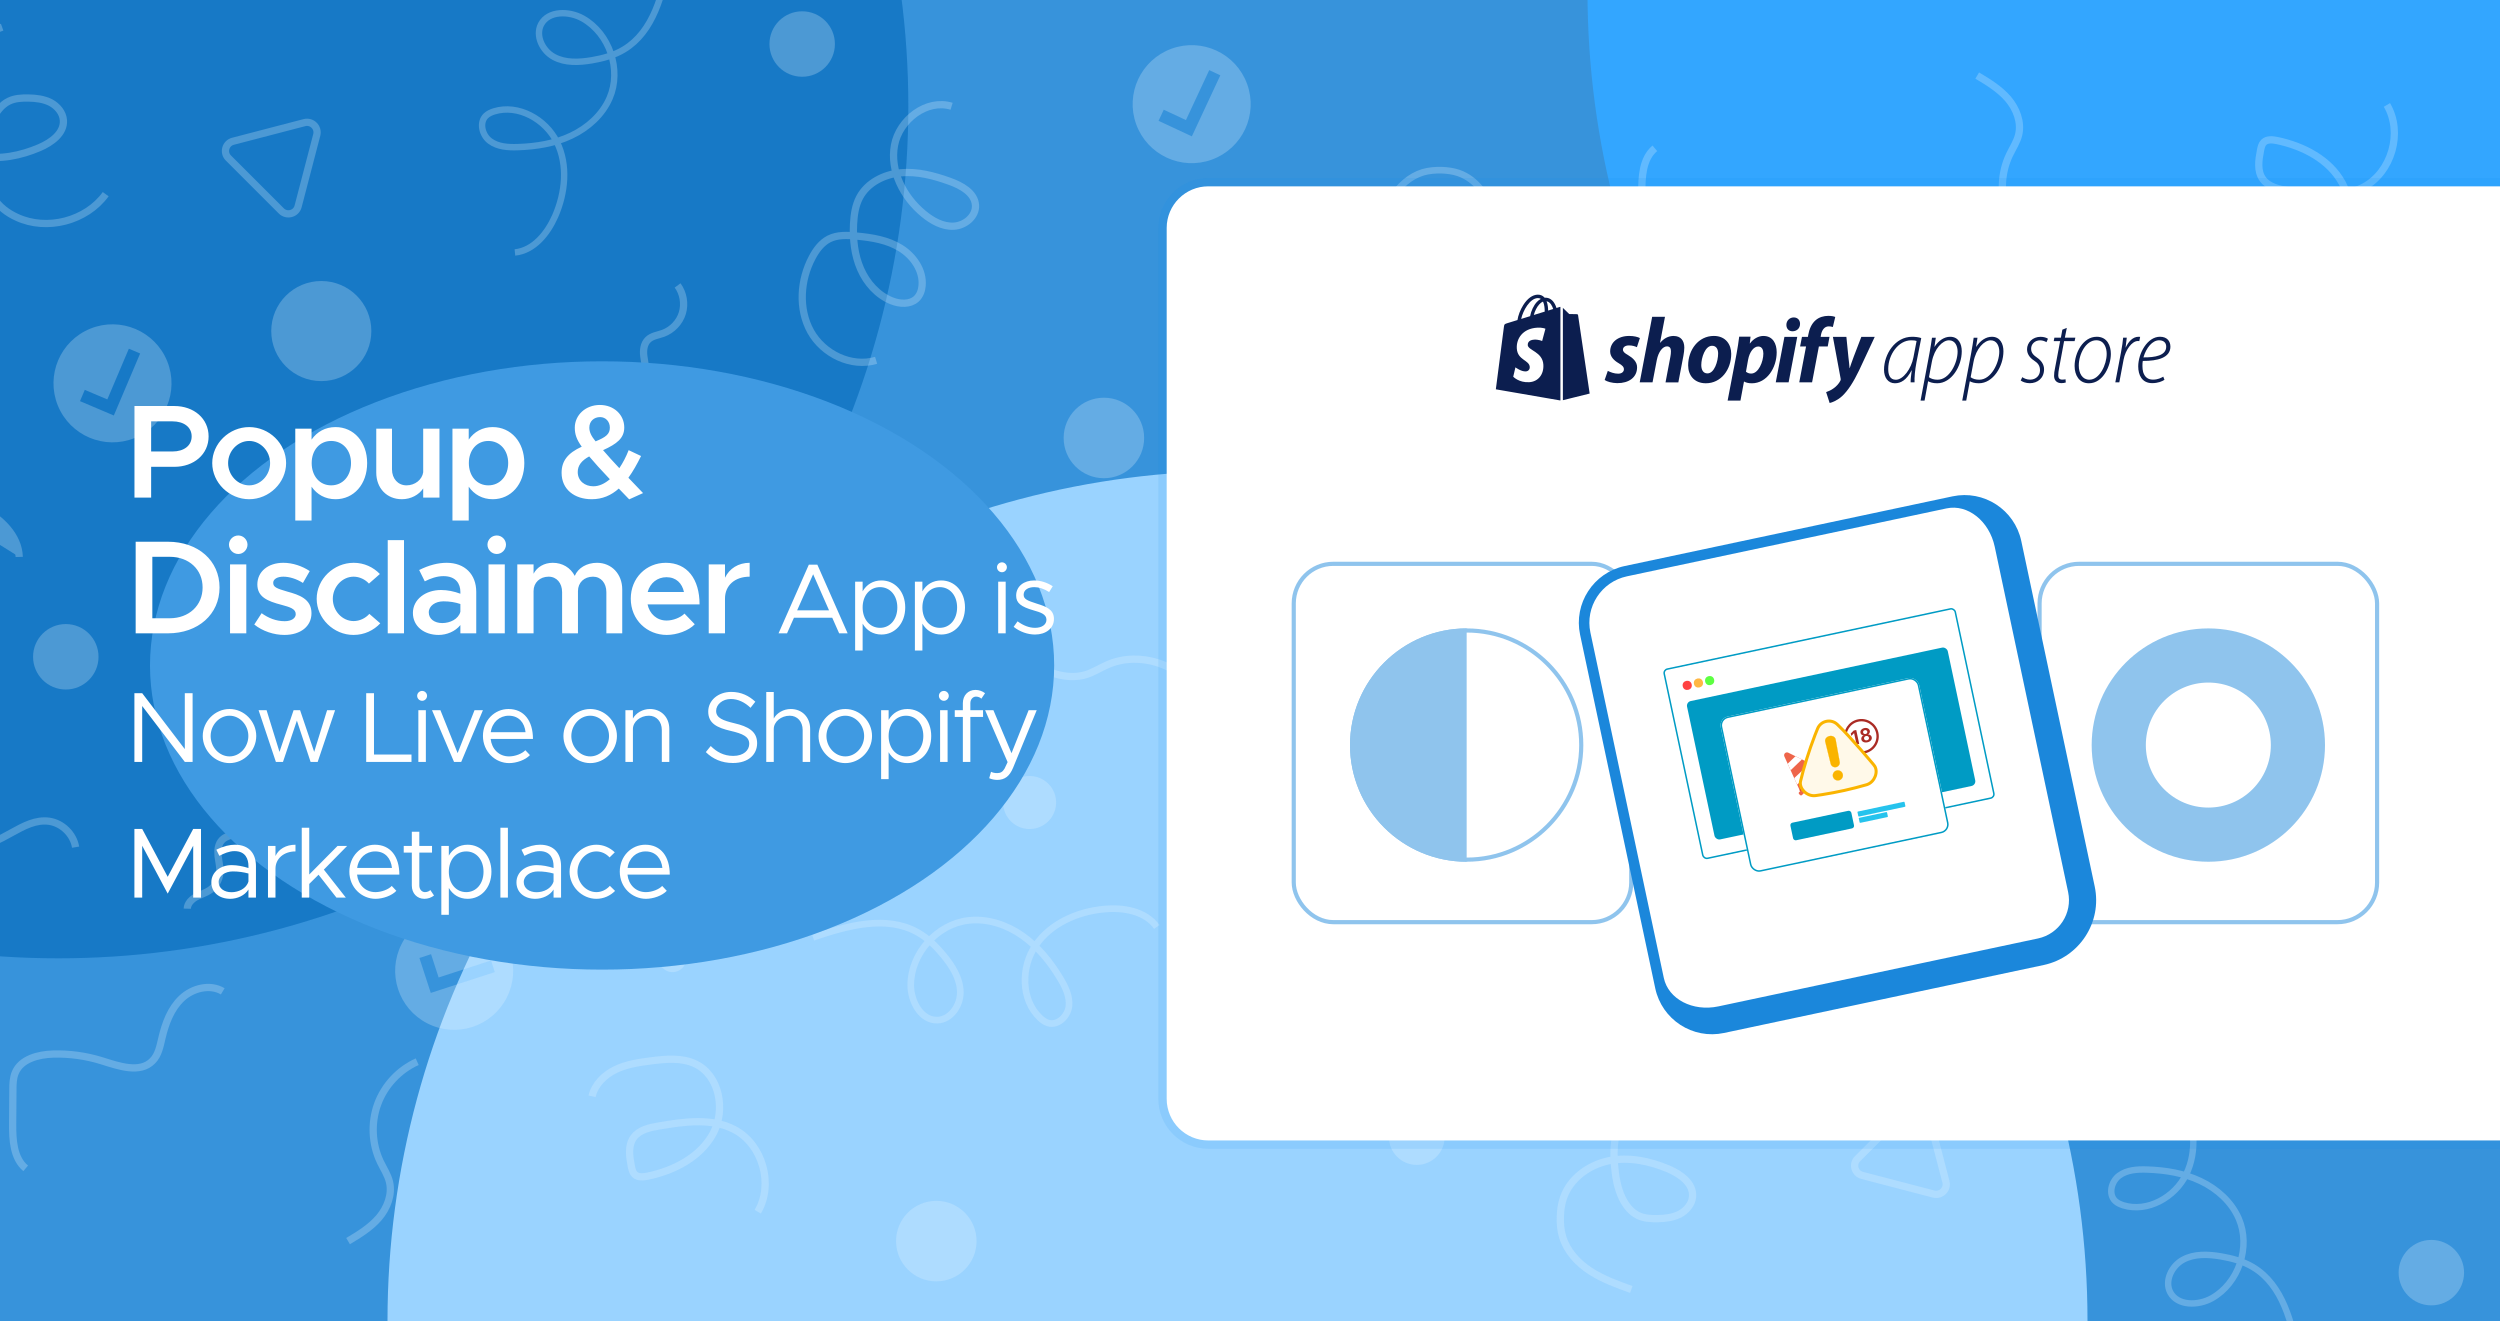 <svg width="350" height="185" viewBox="0 0 350 185" fill="none" xmlns="http://www.w3.org/2000/svg">
<g clip-path="url(#clip0_1792_2100)">
<rect width="350" height="185" fill="#3793DB"/>
<g filter="url(#filter0_f_1792_2100)">
<ellipse cx="8.167" cy="14.875" rx="119" ry="119.292" fill="#1779C6"/>
</g>
<g filter="url(#filter1_f_1792_2100)">
<circle cx="173.25" cy="184.917" r="119" fill="#9AD3FF"/>
</g>
<g filter="url(#filter2_f_1792_2100)">
<circle cx="341.25" cy="-1.167" r="119" fill="#33A6FF"/>
</g>
<g opacity="0.25">
<path d="M133.224 14.877C129.746 13.807 125.9 16.75 125.231 20.329C124.562 23.907 126.469 27.586 129.278 29.91C130.482 30.914 131.97 31.75 133.525 31.666C135.097 31.583 136.669 30.295 136.569 28.723C136.452 26.984 134.579 25.964 132.94 25.379C130.749 24.593 128.425 23.974 126.101 24.191C123.776 24.409 121.435 25.579 120.348 27.636C119.746 28.773 119.562 30.094 119.495 31.382C119.395 33.522 119.629 35.696 120.482 37.653C121.335 39.609 122.857 41.332 124.846 42.118C125.967 42.569 127.405 42.653 128.291 41.833C128.793 41.365 129.044 40.663 129.094 39.977C129.278 37.853 127.873 35.847 126.067 34.726C124.261 33.606 122.087 33.255 119.964 33.054C118.643 32.92 117.221 32.853 116.051 33.456C115.014 33.991 114.278 34.977 113.726 36.014C112.021 39.191 111.753 43.238 113.492 46.398C115.248 49.559 119.194 51.482 122.656 50.445" stroke="#EBF6FF" stroke-width="1.016" stroke-miterlimit="10"/>
<path d="M31.537 78.003C34.028 76.113 37.088 74.993 40.215 74.809C40.951 74.759 41.72 74.775 42.356 75.127C43.744 75.862 43.995 77.719 44.078 79.29C44.162 80.929 44.195 82.735 43.175 84.023C42.255 85.177 40.684 85.612 39.195 85.612C38.643 85.612 38.025 85.511 37.724 85.06C37.54 84.792 37.523 84.441 37.506 84.123C37.456 82.903 37.439 81.665 37.874 80.528C38.811 78.087 41.587 76.882 44.162 76.414C45.617 76.163 47.239 76.097 48.476 76.899C49.714 77.702 50.316 79.224 50.55 80.678C51.085 84.073 49.964 87.668 47.623 90.177C45.282 92.685 41.737 94.006 38.326 93.672" stroke="#EBF6FF" stroke-width="1.016" stroke-miterlimit="10"/>
<path d="M82.89 153.487C83.258 151.815 84.613 150.494 86.168 149.741C87.723 148.989 89.445 148.738 91.134 148.521C93.225 148.253 95.466 148.036 97.372 148.956C100.75 150.578 101.619 155.41 99.83 158.705C98.041 161.999 94.379 163.888 90.7 164.658C90.064 164.791 89.295 164.858 88.844 164.407C88.559 164.123 88.476 163.705 88.392 163.303C88.124 161.932 87.89 160.394 88.71 159.256C89.496 158.169 90.951 157.852 92.272 157.634C95.8 157.032 99.629 156.481 102.807 158.136C106.753 160.21 108.358 165.795 106.084 169.641" stroke="#EBF6FF" stroke-width="1.016" stroke-miterlimit="10"/>
<path d="M-19.6 106.097C-17.175 106.381 -14.717 107.067 -12.895 108.689C-11.172 110.21 -10.202 112.401 -8.965 114.341C-7.727 116.281 -5.921 118.153 -3.63 118.337C0.099 118.638 3.176 114.458 6.888 114.976C8.711 115.244 10.283 116.782 10.584 118.605" stroke="#EBF6FF" stroke-width="1.016" stroke-miterlimit="10"/>
<path d="M48.727 173.754C50.282 172.835 51.854 171.865 53.041 170.494C54.212 169.122 54.948 167.233 54.53 165.477C54.296 164.49 53.71 163.621 53.259 162.684C52.055 160.176 51.921 157.183 52.874 154.574C53.827 151.965 55.867 149.775 58.409 148.638" stroke="#EBF6FF" stroke-width="1.016" stroke-miterlimit="10"/>
<path d="M3.594 163.571C1.871 162.116 1.754 159.557 1.771 157.317C1.788 155.745 1.788 154.173 1.804 152.601C1.804 151.782 1.821 150.945 2.139 150.176C2.942 148.253 5.35 147.634 7.423 147.568C9.714 147.501 12.022 147.818 14.229 148.504C16.637 149.257 19.614 150.327 21.369 148.504C22.189 147.668 22.406 146.447 22.674 145.31C23.159 143.27 23.911 141.213 25.433 139.775C26.955 138.337 29.396 137.718 31.185 138.788" stroke="#EBF6FF" stroke-width="1.016" stroke-miterlimit="10"/>
<path d="M125.465 94.576C126.719 90.295 131.519 87.418 135.883 88.288C138.793 88.873 141.184 90.83 143.692 92.418C146.184 94.007 149.227 95.311 152.054 94.442C153.107 94.107 154.06 93.489 155.064 93.054C159.545 91.081 165.398 93.02 167.806 97.301" stroke="#EBF6FF" stroke-width="1.016" stroke-miterlimit="10"/>
<path d="M85.817 57.217C85.834 56.498 86.419 55.913 87.054 55.562C87.69 55.211 88.392 55.027 88.994 54.609C89.763 54.09 90.265 53.221 90.365 52.301C90.449 51.482 90.232 50.679 90.131 49.859C90.031 49.04 90.131 48.137 90.716 47.569C91.268 47.017 92.104 46.933 92.84 46.666C94.111 46.197 95.148 45.11 95.532 43.823C95.917 42.519 95.666 41.047 94.864 39.96" stroke="#EBF6FF" stroke-width="1.016" stroke-miterlimit="10"/>
<path d="M26.219 127.216C26.236 126.497 26.821 125.912 27.456 125.561C28.092 125.21 28.794 125.026 29.396 124.608C30.165 124.089 30.667 123.22 30.767 122.3C30.851 121.481 30.634 120.678 30.533 119.859C30.45 119.039 30.533 118.136 31.119 117.568C31.67 117.016 32.506 116.932 33.242 116.665C34.513 116.196 35.55 115.109 35.934 113.822C36.319 112.517 36.068 111.046 35.266 109.959" stroke="#EBF6FF" stroke-width="1.016" stroke-miterlimit="10"/>
<path d="M0.299 3.807C-1.674 4.509 -3.68 5.245 -5.436 6.382C-7.192 7.519 -8.714 9.158 -9.316 11.181C-9.6 12.118 -9.667 13.088 -9.634 14.057C-9.6 14.944 -9.483 15.847 -9.182 16.683C-8.246 19.375 -5.62 21.265 -2.828 21.833C-0.035 22.402 2.908 21.783 5.533 20.663C7.206 19.944 8.995 18.656 8.878 16.85C8.811 15.78 8.025 14.86 7.089 14.358C6.135 13.873 5.049 13.74 3.978 13.723C3.042 13.706 2.055 13.756 1.219 14.174C0.216 14.676 -0.503 15.629 -0.988 16.633C-1.674 18.071 -1.925 19.676 -2.058 21.265C-2.242 23.505 -2.109 25.88 -0.888 27.753C-0.119 28.94 1.052 29.826 2.34 30.412C6.554 32.385 12.072 30.947 14.798 27.184" stroke="#EBF6FF" stroke-width="1.016" stroke-miterlimit="10"/>
<path d="M-41.891 50.11C-36.573 51.548 -30.637 53.438 -28.162 58.371C-27.359 59.977 -27.008 61.782 -26.824 63.572C-26.623 65.612 -26.69 67.819 -27.794 69.542C-28.898 71.281 -31.356 72.267 -33.095 71.18C-35.202 69.859 -34.901 66.582 -33.53 64.508C-30.837 60.445 -24.934 58.923 -20.62 61.181C-18.045 62.518 -16.155 64.976 -15.118 67.685C-14.082 70.394 -13.814 73.354 -13.931 76.247C-13.998 77.786 -14.216 79.441 -15.219 80.612C-16.239 81.782 -18.296 82.133 -19.282 80.946C-19.583 80.578 -19.75 80.093 -19.868 79.625C-20.771 75.695 -18.011 71.531 -14.266 70.026C-10.52 68.522 -6.155 69.308 -2.594 71.18C0.065 72.585 2.607 74.96 2.691 77.97" fill="#EBF6FF"/>
<path d="M-41.891 50.11C-36.573 51.548 -30.637 53.438 -28.162 58.371C-27.359 59.977 -27.008 61.782 -26.824 63.572C-26.623 65.612 -26.69 67.819 -27.794 69.542C-28.898 71.281 -31.356 72.267 -33.095 71.18C-35.202 69.859 -34.901 66.582 -33.53 64.508C-30.837 60.445 -24.934 58.923 -20.62 61.181C-18.045 62.518 -16.155 64.976 -15.118 67.685C-14.082 70.394 -13.814 73.354 -13.931 76.247C-13.998 77.786 -14.216 79.441 -15.219 80.612C-16.239 81.782 -18.296 82.133 -19.282 80.946C-19.583 80.578 -19.75 80.093 -19.868 79.625C-20.771 75.695 -18.011 71.531 -14.266 70.026C-10.52 68.522 -6.155 69.308 -2.594 71.18C0.065 72.585 2.607 74.96 2.691 77.97" stroke="#EBF6FF" stroke-width="1.016" stroke-miterlimit="10"/>
<path d="M93.71 -5.691C92.807 -0.909 91.519 4.426 87.339 6.934C85.984 7.753 84.412 8.171 82.857 8.439C81.068 8.74 79.128 8.84 77.539 7.971C75.951 7.118 74.914 5.011 75.75 3.405C76.787 1.466 79.68 1.516 81.586 2.586C85.332 4.693 87.054 9.777 85.349 13.723C84.329 16.081 82.305 17.887 79.981 18.991C77.673 20.094 75.081 20.512 72.523 20.596C71.151 20.646 69.697 20.562 68.593 19.743C67.489 18.924 67.055 17.134 68.041 16.198C68.359 15.897 68.76 15.73 69.162 15.596C72.556 14.543 76.402 16.7 77.974 19.91C79.546 23.121 79.145 27 77.723 30.261C76.653 32.686 74.73 35.077 72.088 35.345" stroke="#EBF6FF" stroke-width="0.897" stroke-miterlimit="10"/>
<path d="M113.827 131.229C118.609 129.607 124.094 128.052 128.492 130.544C129.93 131.363 131.117 132.55 132.154 133.821C133.341 135.276 134.412 136.982 134.445 138.871C134.479 140.761 133.107 142.768 131.234 142.818C128.96 142.885 127.522 140.226 127.505 137.952C127.489 133.487 131.218 129.323 135.649 128.855C138.291 128.57 140.984 129.473 143.157 131.012C145.331 132.55 147.037 134.657 148.408 136.932C149.144 138.136 149.813 139.507 149.646 140.911C149.462 142.316 148.074 143.637 146.719 143.219C146.301 143.085 145.933 142.818 145.599 142.5C142.907 139.958 142.907 135.376 144.997 132.333C147.087 129.289 150.8 127.651 154.478 127.283C157.221 126.999 160.365 127.534 161.953 129.774" stroke="#EBF6FF" stroke-width="0.931" stroke-miterlimit="10"/>
<path d="M101.536 97.284C104.066 97.284 106.118 95.233 106.118 92.702C106.118 90.171 104.066 88.12 101.536 88.12C99.005 88.12 96.954 90.171 96.954 92.702C96.954 95.233 99.005 97.284 101.536 97.284Z" fill="#EBF6FF"/>
<path d="M74.931 80.696C77.461 80.696 79.513 78.645 79.513 76.114C79.513 73.584 77.461 71.532 74.931 71.532C72.4 71.532 70.349 73.584 70.349 76.114C70.349 78.645 72.4 80.696 74.931 80.696Z" stroke="#EBF6FF" stroke-width="1.016" stroke-miterlimit="10"/>
<path d="M9.212 96.532C11.743 96.532 13.794 94.481 13.794 91.95C13.794 89.42 11.743 87.368 9.212 87.368C6.682 87.368 4.63 89.42 4.63 91.95C4.63 94.481 6.682 96.532 9.212 96.532Z" fill="#EBF6FF"/>
<path d="M112.305 10.746C114.835 10.746 116.887 8.694 116.887 6.164C116.887 3.633 114.835 1.582 112.305 1.582C109.774 1.582 107.723 3.633 107.723 6.164C107.723 8.694 109.774 10.746 112.305 10.746Z" fill="#EBF6FF"/>
<path d="M154.545 66.95C157.658 66.95 160.181 64.426 160.181 61.314C160.181 58.202 157.658 55.679 154.545 55.679C151.433 55.679 148.91 58.202 148.91 61.314C148.91 64.426 151.433 66.95 154.545 66.95Z" fill="#EBF6FF"/>
<path d="M131.084 168.411C134.035 168.411 136.428 170.804 136.428 173.755C136.428 176.706 134.035 179.098 131.084 179.099C128.133 179.099 125.741 176.706 125.741 173.755C125.741 170.804 128.133 168.411 131.084 168.411Z" fill="#EBF6FF" stroke="#EBF6FF" stroke-width="0.583"/>
<path d="M76.051 114.608C79.191 114.608 81.737 112.063 81.737 108.923C81.737 105.783 79.191 103.237 76.051 103.237C72.911 103.237 70.366 105.783 70.366 108.923C70.366 112.063 72.911 114.608 76.051 114.608Z" fill="#EBF6FF"/>
<path d="M44.981 53.355C48.851 53.355 51.988 50.218 51.988 46.348C51.988 42.479 48.851 39.342 44.981 39.342C41.112 39.342 37.975 42.479 37.975 46.348C37.975 50.218 41.112 53.355 44.981 53.355Z" fill="#EBF6FF"/>
<path d="M49.847 116.348C51.898 116.348 53.56 114.685 53.56 112.635C53.56 110.585 51.898 108.923 49.847 108.923C47.797 108.923 46.135 110.585 46.135 112.635C46.135 114.685 47.797 116.348 49.847 116.348Z" fill="#EBF6FF"/>
<path d="M144.144 116.063C146.194 116.063 147.856 114.401 147.856 112.351C147.856 110.301 146.194 108.639 144.144 108.639C142.094 108.639 140.432 110.301 140.432 112.351C140.432 114.401 142.094 116.063 144.144 116.063Z" fill="#EBF6FF"/>
<path d="M96.402 122.818L86.402 125.427C85.349 125.694 84.981 127.015 85.767 127.785L93.158 135.176C93.927 135.945 95.248 135.594 95.516 134.54L98.124 124.54C98.392 123.504 97.456 122.551 96.402 122.818Z" stroke="#EBF6FF" stroke-width="1.016" stroke-miterlimit="10"/>
<path d="M42.623 17.168L32.623 19.776C31.57 20.044 31.202 21.365 31.988 22.134L39.379 29.525C40.148 30.295 41.469 29.944 41.737 28.89L44.346 18.89C44.613 17.853 43.677 16.9 42.623 17.168Z" stroke="#EBF6FF" stroke-width="1.016" stroke-miterlimit="10"/>
<path d="M12.655 46.007C8.425 47.716 6.382 52.531 8.091 56.761C9.8 60.991 14.615 63.035 18.845 61.326C23.075 59.617 25.119 54.802 23.41 50.572C21.701 46.342 16.886 44.298 12.655 46.007ZM15.935 58.169L11.2 56.159L11.87 54.581L15.026 55.92L18.041 48.818L19.619 49.488L15.935 58.169Z" fill="#EBF6FF"/>
<path d="M109.513 70.331L122.754 66.534L124.736 73.445C124.82 73.741 124.648 74.049 124.351 74.134L112.186 77.623C111.889 77.708 111.579 77.537 111.495 77.242L109.513 70.331Z" fill="#EBF6FF"/>
<path d="M108.598 67.139C108.513 66.844 108.685 66.535 108.982 66.45L113.977 65.018L115.659 66.427L121.649 64.71C121.946 64.625 122.255 64.795 122.34 65.09L122.54 65.786L109.298 69.583L108.598 67.139Z" fill="#EBF6FF"/>
<path d="M67.334 128.555C63.269 126.484 58.295 128.1 56.223 132.165C54.152 136.23 55.769 141.205 59.834 143.276C63.899 145.348 68.873 143.731 70.945 139.666C73.016 135.601 71.4 130.626 67.334 128.555ZM60.307 139.009L58.718 134.117L60.348 133.587L61.408 136.848L68.746 134.464L69.276 136.095L60.307 139.009Z" fill="#EBF6FF"/>
<path d="M361.308 169.458C357.829 170.528 353.983 167.585 353.314 164.006C352.646 160.428 354.552 156.749 357.361 154.425C358.565 153.421 360.054 152.585 361.609 152.669C363.181 152.752 364.752 154.04 364.652 155.612C364.535 157.351 362.662 158.371 361.023 158.956C358.833 159.742 356.508 160.361 354.184 160.144C351.86 159.926 349.519 158.756 348.432 156.699C347.83 155.562 347.646 154.241 347.579 152.953C347.478 150.813 347.713 148.639 348.565 146.682C349.418 144.726 350.94 143.003 352.93 142.217C354.05 141.766 355.488 141.682 356.375 142.502C356.876 142.97 357.127 143.672 357.177 144.358C357.361 146.482 355.957 148.488 354.151 149.609C352.345 150.729 350.171 151.08 348.047 151.281C346.726 151.415 345.305 151.481 344.134 150.879C343.097 150.344 342.361 149.358 341.81 148.321C340.104 145.144 339.836 141.097 341.575 137.936C343.331 134.776 347.278 132.853 350.739 133.89" stroke="#EBF6FF" stroke-width="1.016" stroke-miterlimit="10"/>
<path d="M259.62 106.331C262.111 108.221 265.172 109.341 268.299 109.525C269.034 109.575 269.804 109.558 270.439 109.207C271.827 108.472 272.078 106.615 272.162 105.043C272.245 103.405 272.279 101.599 271.259 100.311C270.339 99.157 268.767 98.722 267.279 98.722C266.727 98.722 266.108 98.823 265.807 99.274C265.623 99.542 265.606 99.893 265.59 100.211C265.54 101.431 265.523 102.669 265.958 103.806C266.894 106.247 269.67 107.451 272.245 107.92C273.7 108.17 275.322 108.237 276.559 107.435C277.797 106.632 278.399 105.11 278.633 103.656C279.168 100.261 278.048 96.666 275.707 94.157C273.366 91.649 269.82 90.328 266.409 90.662" stroke="#EBF6FF" stroke-width="1.016" stroke-miterlimit="10"/>
<path d="M310.974 30.847C311.342 32.519 312.696 33.84 314.251 34.593C315.806 35.345 317.529 35.596 319.218 35.813C321.308 36.081 323.549 36.298 325.455 35.379C328.833 33.756 329.703 28.924 327.913 25.629C326.124 22.335 322.462 20.445 318.783 19.676C318.148 19.543 317.378 19.476 316.927 19.927C316.643 20.211 316.559 20.63 316.475 21.031C316.208 22.402 315.974 23.941 316.793 25.078C317.579 26.165 319.034 26.482 320.355 26.7C323.883 27.302 327.713 27.854 330.89 26.198C334.836 24.124 336.442 18.539 334.167 14.693" stroke="#EBF6FF" stroke-width="1.016" stroke-miterlimit="10"/>
<path d="M208.483 78.237C210.908 77.953 213.366 77.267 215.189 75.645C216.911 74.124 217.881 71.933 219.119 69.993C220.356 68.053 222.162 66.181 224.453 65.997C228.182 65.696 231.259 69.876 234.971 69.358C236.794 69.09 238.366 67.552 238.667 65.729" stroke="#EBF6FF" stroke-width="1.016" stroke-miterlimit="10"/>
<path d="M276.81 10.579C278.365 11.499 279.937 12.469 281.125 13.84C282.295 15.212 283.031 17.101 282.613 18.857C282.379 19.844 281.794 20.713 281.342 21.65C280.138 24.158 280.004 27.151 280.957 29.76C281.911 32.369 283.951 34.559 286.492 35.696" stroke="#EBF6FF" stroke-width="1.016" stroke-miterlimit="10"/>
<path d="M231.677 20.763C229.955 22.218 229.838 24.777 229.854 27.017C229.871 28.589 229.871 30.161 229.888 31.733C229.888 32.552 229.905 33.389 230.222 34.158C231.025 36.081 233.433 36.7 235.506 36.766C237.797 36.833 240.105 36.516 242.312 35.83C244.72 35.078 247.697 34.007 249.453 35.83C250.272 36.666 250.49 37.887 250.757 39.024C251.242 41.064 251.995 43.121 253.516 44.559C255.038 45.997 257.479 46.616 259.269 45.546" stroke="#EBF6FF" stroke-width="1.016" stroke-miterlimit="10"/>
<path d="M313.9 127.117C313.917 127.836 314.502 128.421 315.138 128.772C315.773 129.123 316.475 129.307 317.077 129.725C317.847 130.244 318.348 131.113 318.449 132.033C318.532 132.852 318.315 133.655 318.214 134.474C318.114 135.294 318.214 136.197 318.8 136.765C319.352 137.317 320.188 137.401 320.923 137.668C322.194 138.137 323.231 139.224 323.616 140.511C324 141.816 323.75 143.287 322.947 144.374" stroke="#EBF6FF" stroke-width="1.016" stroke-miterlimit="10"/>
<path d="M254.302 57.118C254.319 57.837 254.904 58.422 255.54 58.773C256.175 59.124 256.877 59.308 257.479 59.726C258.249 60.245 258.75 61.114 258.851 62.034C258.934 62.853 258.717 63.656 258.617 64.475C258.533 65.295 258.617 66.198 259.202 66.766C259.754 67.318 260.59 67.402 261.326 67.669C262.596 68.138 263.633 69.225 264.018 70.512C264.402 71.817 264.152 73.288 263.349 74.375" stroke="#EBF6FF" stroke-width="1.016" stroke-miterlimit="10"/>
<path d="M228.383 180.527C226.41 179.825 224.403 179.089 222.647 177.952C220.891 176.815 219.37 175.176 218.768 173.153C218.483 172.216 218.416 171.247 218.45 170.277C218.483 169.39 218.6 168.487 218.901 167.651C219.838 164.959 222.463 163.069 225.256 162.501C228.048 161.932 230.991 162.551 233.617 163.671C235.289 164.39 237.078 165.678 236.961 167.484C236.894 168.554 236.108 169.474 235.172 169.976C234.219 170.461 233.132 170.594 232.062 170.611C231.125 170.628 230.139 170.578 229.303 170.16C228.299 169.658 227.58 168.705 227.095 167.701C226.41 166.263 226.159 164.658 226.025 163.069C225.841 160.829 225.975 158.454 227.196 156.581C227.965 155.394 229.135 154.508 230.423 153.922C234.637 151.949 240.155 153.387 242.881 157.15" stroke="#EBF6FF" stroke-width="1.016" stroke-miterlimit="10"/>
<path d="M192.497 32.887C193.149 31.081 193.801 29.275 194.838 27.67C195.891 26.065 197.38 24.677 199.202 24.125C200.055 23.874 200.942 23.807 201.828 23.824C202.63 23.857 203.45 23.958 204.219 24.225C206.677 25.078 208.4 27.469 208.918 30.028C209.436 32.586 208.868 35.245 207.848 37.636C207.196 39.158 206.008 40.797 204.37 40.697C203.4 40.63 202.564 39.927 202.112 39.058C201.661 38.188 201.544 37.202 201.527 36.215C201.51 35.362 201.56 34.459 201.945 33.69C202.396 32.77 203.266 32.118 204.186 31.683C205.507 31.064 206.962 30.83 208.416 30.713C210.456 30.546 212.63 30.663 214.336 31.784C215.406 32.486 216.226 33.556 216.761 34.727C218.55 38.573 217.246 43.589 213.818 46.081" stroke="#EBF6FF" stroke-width="0.926" stroke-miterlimit="10"/>
<path d="M186.193 134.224C191.51 132.786 197.447 130.896 199.922 125.963C200.724 124.358 201.075 122.552 201.259 120.762C201.46 118.722 201.393 116.515 200.289 114.792C199.186 113.053 196.728 112.067 194.989 113.154C192.882 114.475 193.183 117.752 194.554 119.826C197.246 123.889 203.149 125.411 207.463 123.154C210.039 121.816 211.928 119.358 212.965 116.649C214.002 113.94 214.269 110.98 214.152 108.087C214.085 106.548 213.868 104.893 212.865 103.722C211.845 102.552 209.788 102.201 208.801 103.388C208.5 103.756 208.333 104.241 208.216 104.709C207.313 108.639 210.072 112.802 213.818 114.307C217.564 115.812 221.928 115.027 225.49 113.154C228.149 111.749 230.69 109.374 230.774 106.364" fill="#EBF6FF"/>
<path d="M186.193 134.224C191.51 132.786 197.447 130.896 199.922 125.963C200.724 124.358 201.075 122.552 201.259 120.762C201.46 118.722 201.393 116.515 200.289 114.792C199.186 113.053 196.728 112.067 194.989 113.154C192.882 114.475 193.183 117.752 194.554 119.826C197.246 123.889 203.149 125.411 207.463 123.154C210.039 121.816 211.928 119.358 212.965 116.649C214.002 113.94 214.269 110.98 214.152 108.087C214.085 106.548 213.868 104.893 212.865 103.722C211.845 102.552 209.788 102.201 208.801 103.388C208.5 103.756 208.333 104.241 208.216 104.709C207.313 108.639 210.072 112.802 213.818 114.307C217.564 115.812 221.928 115.027 225.49 113.154C228.149 111.749 230.69 109.374 230.774 106.364" stroke="#EBF6FF" stroke-width="1.016" stroke-miterlimit="10"/>
<path d="M321.793 190.025C320.89 185.243 319.603 179.908 315.422 177.4C314.067 176.581 312.496 176.163 310.94 175.895C309.151 175.594 307.211 175.494 305.623 176.363C304.034 177.216 302.997 179.323 303.833 180.929C304.87 182.868 307.763 182.818 309.67 181.748C313.415 179.641 315.138 174.557 313.432 170.611C312.412 168.253 310.389 166.447 308.064 165.343C305.757 164.24 303.165 163.822 300.606 163.738C299.235 163.688 297.78 163.772 296.676 164.591C295.573 165.41 295.138 167.2 296.125 168.136C296.442 168.437 296.844 168.604 297.245 168.738C300.64 169.792 304.486 167.634 306.058 164.424C307.629 161.213 307.228 157.333 305.807 154.073C304.736 151.648 302.813 149.257 300.171 148.989" stroke="#EBF6FF" stroke-width="0.897" stroke-miterlimit="10"/>
<path d="M341.91 53.105C346.692 54.727 352.177 56.282 356.575 53.79C358.013 52.971 359.201 51.784 360.237 50.513C361.425 49.058 362.495 47.352 362.528 45.463C362.562 43.573 361.191 41.566 359.318 41.516C357.044 41.449 355.605 44.108 355.589 46.382C355.572 50.847 359.301 55.011 363.732 55.479C366.375 55.764 369.067 54.861 371.241 53.322C373.415 51.784 375.12 49.677 376.491 47.403C377.227 46.199 377.896 44.827 377.729 43.423C377.545 42.018 376.157 40.697 374.803 41.115C374.384 41.249 374.017 41.516 373.682 41.834C370.99 44.376 370.99 48.958 373.08 52.001C375.17 55.044 378.883 56.683 382.562 57.051C385.304 57.336 388.448 56.8 390.036 54.56" stroke="#EBF6FF" stroke-width="0.931" stroke-miterlimit="10"/>
<path d="M329.619 87.05C332.15 87.05 334.201 89.102 334.201 91.632C334.201 94.162 332.15 96.214 329.619 96.214C327.089 96.214 325.037 94.162 325.037 91.632C325.037 89.102 327.089 87.05 329.619 87.05Z" fill="#EBF6FF"/>
<path d="M303.014 103.639C305.545 103.639 307.596 105.69 307.596 108.221C307.596 110.751 305.545 112.803 303.014 112.803C300.484 112.803 298.432 110.751 298.432 108.221C298.432 105.69 300.484 103.639 303.014 103.639Z" stroke="#EBF6FF" stroke-width="1.016" stroke-miterlimit="10"/>
<path d="M237.296 87.803C239.826 87.803 241.878 89.854 241.878 92.385C241.878 94.915 239.826 96.967 237.296 96.967C234.765 96.967 232.714 94.915 232.714 92.385C232.714 89.854 234.765 87.803 237.296 87.803Z" fill="#EBF6FF"/>
<path d="M340.388 173.588C342.919 173.588 344.97 175.64 344.97 178.17C344.97 180.701 342.919 182.752 340.388 182.752C337.858 182.752 335.806 180.701 335.806 178.17C335.806 175.64 337.858 173.588 340.388 173.588Z" fill="#EBF6FF"/>
<path d="M198.35 155.294C200.502 155.294 202.246 157.039 202.246 159.191C202.246 161.342 200.502 163.087 198.35 163.087C196.198 163.087 194.453 161.342 194.453 159.191C194.453 157.039 196.198 155.294 198.35 155.294Z" fill="#EBF6FF"/>
<path d="M186.193 47.953C188.723 47.953 190.774 50.005 190.774 52.535C190.774 55.066 188.723 57.117 186.193 57.117C183.662 57.117 181.611 55.066 181.611 52.535C181.611 50.005 183.662 47.953 186.193 47.953Z" fill="#EBF6FF"/>
<path d="M304.134 69.727C307.274 69.727 309.82 72.272 309.82 75.412C309.82 78.552 307.274 81.098 304.134 81.098C300.994 81.098 298.449 78.552 298.449 75.412C298.449 72.272 300.994 69.727 304.134 69.727Z" fill="#EBF6FF"/>
<path d="M273.064 130.98C276.934 130.98 280.071 134.117 280.071 137.987C280.071 141.856 276.934 144.993 273.064 144.993C269.195 144.993 266.058 141.856 266.058 137.987C266.058 134.117 269.195 130.98 273.064 130.98Z" fill="#EBF6FF"/>
<path d="M277.931 67.987C279.981 67.987 281.643 69.65 281.643 71.7C281.643 73.75 279.981 75.412 277.931 75.412C275.88 75.412 274.218 73.75 274.218 71.7C274.218 69.65 275.88 67.987 277.931 67.987Z" fill="#EBF6FF"/>
<path d="M324.485 61.516L314.486 58.907C313.432 58.64 313.064 57.319 313.85 56.549L321.241 49.158C322.011 48.389 323.332 48.74 323.599 49.794L326.208 59.794C326.475 60.83 325.539 61.783 324.485 61.516Z" stroke="#EBF6FF" stroke-width="1.016" stroke-miterlimit="10"/>
<path d="M270.707 167.166L260.707 164.558C259.653 164.29 259.285 162.969 260.071 162.2L267.463 154.809C268.232 154.039 269.553 154.391 269.82 155.444L272.429 165.444C272.697 166.481 271.76 167.434 270.707 167.166Z" stroke="#EBF6FF" stroke-width="1.016" stroke-miterlimit="10"/>
<path d="M248.39 118.797C241.835 116.281 234.481 119.555 231.964 126.11C229.448 132.665 232.723 140.019 239.277 142.536C245.833 145.052 253.186 141.778 255.703 135.223C258.219 128.667 254.945 121.314 248.39 118.797ZM239.316 135.928L236.096 128.695L238.506 127.622L240.653 132.444L251.501 127.614L252.574 130.024L239.316 135.928Z" fill="#EBF6FF"/>
<path d="M342.444 108.625C339.291 109.899 337.768 113.487 339.042 116.64C340.316 119.793 343.904 121.316 347.056 120.042C350.209 118.768 351.732 115.18 350.458 112.027C349.185 108.875 345.596 107.352 342.444 108.625ZM344.888 117.689L341.359 116.191L341.858 115.015L344.211 116.013L346.457 110.72L347.634 111.219L344.888 117.689Z" fill="#EBF6FF"/>
<path d="M293.101 40.864C288.608 40.072 284.323 43.072 283.531 47.565C282.739 52.058 285.739 56.343 290.232 57.135C294.726 57.928 299.01 54.927 299.802 50.434C300.594 45.941 297.594 41.657 293.101 40.864ZM289.437 52.916L286.487 48.702L287.891 47.718L289.858 50.528L296.179 46.102L297.162 47.506L289.437 52.916Z" fill="#EBF6FF"/>
<path d="M164.008 6.82C159.721 8.38 157.51 13.121 159.07 17.408C160.631 21.696 165.372 23.906 169.659 22.346C173.946 20.785 176.157 16.045 174.596 11.758C173.036 7.47 168.295 5.26 164.008 6.82ZM166.861 19.089L162.198 16.915L162.923 15.361L166.031 16.81L169.292 9.817L170.846 10.542L166.861 19.089Z" fill="#EBF6FF"/>
</g>
<g filter="url(#filter3_f_1792_2100)">
<ellipse cx="84.292" cy="93.166" rx="63.292" ry="42.583" fill="#3F9AE2"/>
</g>
<path d="M18.825 69.667L18.825 56.843L24.407 56.843C27.151 56.843 29.204 58.598 29.204 61.099C29.204 63.6 27.151 65.355 24.407 65.355L21.159 65.355L21.159 69.667L18.825 69.667ZM21.159 63.208L24.145 63.208C25.732 63.208 26.833 62.406 26.833 61.099C26.833 59.792 25.732 58.99 24.145 58.99L21.159 58.99L21.159 63.208ZM34.884 69.891C32.084 69.891 29.713 67.576 29.713 64.832C29.713 62.088 32.084 59.792 34.884 59.792C37.684 59.792 40.055 62.088 40.055 64.832C40.055 67.576 37.684 69.891 34.884 69.891ZM34.884 67.95C36.471 67.95 37.815 66.531 37.815 64.832C37.815 63.152 36.471 61.734 34.884 61.734C33.279 61.734 31.935 63.152 31.935 64.832C31.935 66.531 33.279 67.95 34.884 67.95ZM46.977 59.792C49.534 59.792 51.401 61.883 51.401 64.832C51.401 67.8 49.534 69.891 46.977 69.891C45.539 69.891 44.382 69.238 43.617 68.136L43.617 72.878L41.339 72.878L41.339 60.016L43.617 60.016L43.617 61.547C44.382 60.446 45.539 59.792 46.977 59.792ZM46.361 67.95C47.985 67.95 49.142 66.643 49.142 64.832C49.142 63.022 47.985 61.734 46.361 61.734C44.755 61.734 43.635 63.022 43.635 64.832C43.635 66.643 44.755 67.95 46.361 67.95ZM59.247 60.016L61.525 60.016L61.525 69.667L59.247 69.667L59.247 68.379C58.65 69.275 57.53 69.891 56.261 69.891C54.151 69.891 52.676 68.342 52.676 66.158L52.676 60.016L54.879 60.016L54.879 65.71C54.879 67.016 55.719 67.95 56.914 67.95C58.108 67.95 59.098 67.147 59.247 66.12L59.247 60.016ZM68.981 59.792C71.538 59.792 73.405 61.883 73.405 64.832C73.405 67.8 71.538 69.891 68.981 69.891C67.543 69.891 66.386 69.238 65.621 68.136L65.621 72.878L63.343 72.878L63.343 60.016L65.621 60.016L65.621 61.547C66.386 60.446 67.543 59.792 68.981 59.792ZM68.365 67.95C69.989 67.95 71.146 66.643 71.146 64.832C71.146 63.022 69.989 61.734 68.365 61.734C66.759 61.734 65.639 63.022 65.639 64.832C65.639 66.643 66.759 67.95 68.365 67.95ZM90.028 69.032L88.087 69.91L86.631 68.398C85.567 69.35 84.335 69.891 82.842 69.891C80.415 69.891 78.623 68.51 78.623 66.195C78.623 64.534 79.482 63.432 81.442 62.536C80.732 61.547 80.471 60.819 80.471 59.867C80.471 58.112 81.983 56.694 83.98 56.694C85.959 56.694 87.396 58.075 87.396 59.848C87.396 61.342 86.37 62.144 84.428 63.022C85.082 63.787 85.791 64.571 86.706 65.542C87.21 64.795 87.658 63.936 88.012 63.022L89.748 63.843C89.188 64.982 88.61 66.008 87.975 66.886C88.572 67.52 89.263 68.23 90.028 69.032ZM84.018 58.392C83.159 58.392 82.506 58.971 82.506 59.867C82.506 60.502 82.786 61.062 83.383 61.79C84.802 61.211 85.38 60.782 85.38 59.867C85.38 59.027 84.802 58.392 84.018 58.392ZM83.066 68.08C83.887 68.08 84.652 67.707 85.38 67.091C84.111 65.766 83.215 64.758 82.487 63.899C81.423 64.478 80.882 65.168 80.882 66.083C80.882 67.334 81.89 68.08 83.066 68.08ZM18.993 88.667L18.993 75.843L23.511 75.843C27.748 75.843 30.735 78.494 30.735 82.246C30.735 85.998 27.748 88.667 23.511 88.667L18.993 88.667ZM21.327 86.558L23.753 86.558C26.46 86.558 28.364 84.766 28.364 82.246C28.364 79.726 26.46 77.952 23.753 77.952L21.327 77.952L21.327 86.558ZM33.362 77.56C32.634 77.56 32.055 76.944 32.055 76.254C32.055 75.563 32.634 74.966 33.362 74.966C34.071 74.966 34.65 75.563 34.65 76.254C34.65 76.944 34.071 77.56 33.362 77.56ZM32.205 88.667L32.205 79.016L34.482 79.016L34.482 88.667L32.205 88.667ZM39.818 88.891C38.343 88.891 36.756 88.368 35.599 87.435L36.626 85.848C37.559 86.52 38.642 86.968 39.855 86.968C40.77 86.968 41.404 86.576 41.404 85.979C41.404 85.232 40.564 84.99 39.463 84.691C37.372 84.15 36.047 83.552 36.028 81.835C36.028 80.024 37.522 78.792 39.668 78.792C40.993 78.792 42.319 79.259 43.364 79.95L42.412 81.611C41.498 81.032 40.508 80.734 39.668 80.734C38.865 80.734 38.249 81.051 38.249 81.592C38.249 82.208 38.754 82.395 40.228 82.824C41.852 83.272 43.607 83.832 43.607 85.848C43.607 87.696 42.076 88.891 39.818 88.891ZM49.487 88.891C46.706 88.891 44.335 86.576 44.335 83.832C44.335 81.088 46.706 78.792 49.524 78.792C50.98 78.792 52.268 79.408 53.183 80.36L51.652 81.704C51.13 81.126 50.327 80.734 49.505 80.734C47.919 80.734 46.593 82.152 46.593 83.832C46.593 85.531 47.919 86.95 49.505 86.95C50.346 86.95 51.167 86.558 51.708 85.942L53.239 87.267C52.306 88.256 51.017 88.891 49.487 88.891ZM54.282 88.667L54.282 75.619L56.56 75.619L56.56 88.667L54.282 88.667ZM62.53 78.792C65.087 78.792 66.674 80.416 66.674 82.862L66.674 88.667L64.453 88.667L64.453 87.51C63.743 88.406 62.53 88.891 61.41 88.891C59.356 88.891 57.807 87.678 57.807 85.811C57.807 83.907 59.581 82.6 61.746 82.6C62.623 82.6 63.575 82.787 64.453 83.123L64.453 82.862C64.453 81.742 63.837 80.659 62.082 80.659C61.167 80.659 60.29 80.976 59.468 81.387L58.684 79.8C60.047 79.128 61.316 78.792 62.53 78.792ZM61.914 87.23C63.015 87.23 64.191 86.67 64.453 85.643L64.453 84.56C63.743 84.318 62.941 84.187 62.082 84.187C60.943 84.187 60.029 84.822 60.029 85.736C60.029 86.651 60.831 87.23 61.914 87.23ZM69.55 77.56C68.822 77.56 68.244 76.944 68.244 76.254C68.244 75.563 68.822 74.966 69.55 74.966C70.26 74.966 70.838 75.563 70.838 76.254C70.838 76.944 70.26 77.56 69.55 77.56ZM68.393 88.667L68.393 79.016L70.67 79.016L70.67 88.667L68.393 88.667ZM83.585 78.792C85.601 78.792 87.113 80.342 87.113 82.526L87.113 88.667L84.891 88.667L84.891 82.899C84.891 81.63 84.126 80.734 83.025 80.734C81.774 80.734 80.915 81.574 80.915 82.75L80.915 88.667L78.694 88.667L78.694 82.899C78.694 81.63 77.929 80.734 76.809 80.734C75.577 80.734 74.699 81.574 74.699 82.75L74.699 88.667L72.422 88.667L72.422 79.016L74.699 79.016L74.699 80.323C75.185 79.39 76.174 78.792 77.387 78.792C78.75 78.792 79.87 79.483 80.467 80.622C80.934 79.502 82.147 78.792 83.585 78.792ZM93.328 86.875C94.224 86.875 95.288 86.464 95.829 85.904L97.267 87.398C96.427 88.294 94.747 88.891 93.347 88.891C90.584 88.891 88.307 86.782 88.307 83.814C88.307 80.92 90.472 78.792 93.216 78.792C96.203 78.792 97.939 81.051 97.939 84.616L90.659 84.616C90.939 85.942 91.947 86.875 93.328 86.875ZM93.309 80.808C92.04 80.808 91.013 81.611 90.677 82.88L95.755 82.88C95.493 81.667 94.672 80.808 93.309 80.808ZM101.499 80.883C102.115 79.595 103.366 78.792 104.953 78.792L104.953 80.734C102.881 80.734 101.499 81.966 101.499 83.795L101.499 88.667L99.222 88.667L99.222 79.016L101.499 79.016L101.499 80.883ZM117.48 88.667L116.514 86.483L111.152 86.483L110.186 88.667L108.996 88.667L113.238 79.049L114.428 79.049L118.67 88.667L117.48 88.667ZM111.6 85.447L116.066 85.447L113.84 80.393L111.6 85.447ZM123.4 81.261C125.304 81.261 126.732 82.829 126.732 85.041C126.732 87.267 125.304 88.835 123.4 88.835C122.238 88.835 121.314 88.261 120.768 87.309L120.768 91.075L119.718 91.075L119.718 81.429L120.768 81.429L120.768 82.787C121.314 81.835 122.238 81.261 123.4 81.261ZM123.204 87.897C124.618 87.897 125.626 86.707 125.626 85.041C125.626 83.375 124.618 82.199 123.204 82.199C121.776 82.199 120.768 83.375 120.768 85.041C120.768 86.707 121.776 87.897 123.204 87.897ZM131.768 81.261C133.672 81.261 135.1 82.829 135.1 85.041C135.1 87.267 133.672 88.835 131.768 88.835C130.606 88.835 129.682 88.261 129.136 87.309L129.136 91.075L128.086 91.075L128.086 81.429L129.136 81.429L129.136 82.787C129.682 81.835 130.606 81.261 131.768 81.261ZM131.572 87.897C132.986 87.897 133.994 86.707 133.994 85.041C133.994 83.375 132.986 82.199 131.572 82.199C130.144 82.199 129.136 83.375 129.136 85.041C129.136 86.707 130.144 87.897 131.572 87.897ZM140.278 80.113C139.886 80.113 139.578 79.791 139.578 79.413C139.578 79.049 139.886 78.727 140.278 78.727C140.656 78.727 140.964 79.049 140.964 79.413C140.964 79.791 140.656 80.113 140.278 80.113ZM139.746 88.667L139.746 81.429L140.796 81.429L140.796 88.667L139.746 88.667ZM144.907 88.835C143.899 88.835 142.779 88.457 141.911 87.757L142.457 86.987C143.283 87.589 144.109 87.897 144.907 87.897C145.859 87.897 146.503 87.449 146.503 86.763C146.503 85.979 145.663 85.727 144.683 85.447C142.933 84.943 142.261 84.425 142.261 83.389C142.261 82.073 143.353 81.261 144.795 81.261C145.691 81.261 146.615 81.569 147.385 82.073L146.881 82.885C146.153 82.423 145.439 82.199 144.795 82.199C143.983 82.199 143.311 82.563 143.311 83.263C143.311 83.893 143.843 84.089 145.187 84.523C146.349 84.887 147.553 85.279 147.553 86.651C147.553 87.981 146.405 88.835 144.907 88.835ZM18.816 106.667L18.816 97.049L19.908 97.049L25.872 104.875L25.872 97.049L26.964 97.049L26.964 106.667L25.872 106.667L19.908 98.841L19.908 106.667L18.816 106.667ZM32.137 106.835C30.107 106.835 28.385 105.099 28.385 103.041C28.385 100.983 30.107 99.261 32.137 99.261C34.167 99.261 35.875 100.983 35.875 103.041C35.875 105.099 34.167 106.835 32.137 106.835ZM32.137 105.897C33.565 105.897 34.769 104.595 34.769 103.041C34.769 101.501 33.565 100.199 32.137 100.199C30.695 100.199 29.491 101.501 29.491 103.041C29.491 104.595 30.695 105.897 32.137 105.897ZM38.624 106.667L36.202 99.429L37.322 99.429L39.128 105.267L41.102 99.429L42.012 99.429L43.986 105.267L45.792 99.429L46.912 99.429L44.476 106.667L43.482 106.667L41.564 100.885L39.618 106.667L38.624 106.667ZM52.359 105.631L57.609 105.631L57.609 106.667L51.267 106.667L51.267 97.049L52.359 97.049L52.359 105.631ZM59.102 98.113C58.71 98.113 58.402 97.791 58.402 97.413C58.402 97.049 58.71 96.727 59.102 96.727C59.48 96.727 59.788 97.049 59.788 97.413C59.788 97.791 59.48 98.113 59.102 98.113ZM58.57 106.667L58.57 99.429L59.62 99.429L59.62 106.667L58.57 106.667ZM63.563 106.667L60.483 99.429L61.659 99.429L64.067 105.435L66.433 99.429L67.609 99.429L64.571 106.667L63.563 106.667ZM71.267 105.897C72.121 105.897 73.101 105.519 73.549 105.029L74.193 105.715C73.563 106.401 72.289 106.835 71.281 106.835C69.349 106.835 67.613 105.253 67.613 103.027C67.613 100.871 69.237 99.261 71.183 99.261C73.367 99.261 74.613 100.913 74.613 103.447L68.691 103.447C68.845 104.861 69.839 105.897 71.267 105.897ZM71.225 100.199C69.937 100.199 68.901 101.109 68.705 102.509L73.577 102.509C73.437 101.207 72.667 100.199 71.225 100.199ZM82.632 106.835C80.602 106.835 78.88 105.099 78.88 103.041C78.88 100.983 80.602 99.261 82.632 99.261C84.662 99.261 86.37 100.983 86.37 103.041C86.37 105.099 84.662 106.835 82.632 106.835ZM82.632 105.897C84.06 105.897 85.264 104.595 85.264 103.041C85.264 101.501 84.06 100.199 82.632 100.199C81.19 100.199 79.986 101.501 79.986 103.041C79.986 104.595 81.19 105.897 82.632 105.897ZM90.988 99.261C92.584 99.261 93.704 100.423 93.704 102.061L93.704 106.667L92.654 106.667L92.654 102.201C92.654 101.025 91.912 100.199 90.848 100.199C89.63 100.199 88.608 101.053 88.608 102.061L88.608 106.667L87.558 106.667L87.558 99.429L88.608 99.429L88.608 100.591C89.028 99.821 89.966 99.261 90.988 99.261ZM102.61 106.821C101.028 106.821 99.782 106.247 98.816 105.295L99.502 104.441C100.314 105.253 101.308 105.827 102.652 105.827C104.136 105.827 104.892 105.015 104.892 104.147C104.892 103.125 103.982 102.719 102.302 102.327C100.37 101.879 99.152 101.277 99.152 99.611C99.152 98.071 100.524 96.867 102.372 96.867C103.8 96.867 104.864 97.427 105.746 98.239L105.074 99.093C104.276 98.323 103.324 97.861 102.316 97.861C101.126 97.861 100.258 98.645 100.258 99.527C100.258 100.521 101.21 100.871 102.848 101.263C104.682 101.697 105.998 102.355 105.998 104.049C105.998 105.575 104.85 106.821 102.61 106.821ZM110.706 99.261C112.302 99.261 113.422 100.423 113.422 102.061L113.422 106.667L112.372 106.667L112.372 102.201C112.372 101.025 111.63 100.199 110.566 100.199C109.348 100.199 108.326 101.053 108.326 102.061L108.326 106.667L107.276 106.667L107.276 96.881L108.326 96.881L108.326 100.591C108.746 99.821 109.684 99.261 110.706 99.261ZM118.347 106.835C116.317 106.835 114.595 105.099 114.595 103.041C114.595 100.983 116.317 99.261 118.347 99.261C120.377 99.261 122.085 100.983 122.085 103.041C122.085 105.099 120.377 106.835 118.347 106.835ZM118.347 105.897C119.775 105.897 120.979 104.595 120.979 103.041C120.979 101.501 119.775 100.199 118.347 100.199C116.905 100.199 115.701 101.501 115.701 103.041C115.701 104.595 116.905 105.897 118.347 105.897ZM127.039 99.261C128.943 99.261 130.371 100.829 130.371 103.041C130.371 105.267 128.943 106.835 127.039 106.835C125.877 106.835 124.953 106.261 124.407 105.309L124.407 109.075L123.357 109.075L123.357 99.429L124.407 99.429L124.407 100.787C124.953 99.835 125.877 99.261 127.039 99.261ZM126.843 105.897C128.257 105.897 129.265 104.707 129.265 103.041C129.265 101.375 128.257 100.199 126.843 100.199C125.415 100.199 124.407 101.375 124.407 103.041C124.407 104.707 125.415 105.897 126.843 105.897ZM132.145 98.113C131.753 98.113 131.445 97.791 131.445 97.413C131.445 97.049 131.753 96.727 132.145 96.727C132.523 96.727 132.831 97.049 132.831 97.413C132.831 97.791 132.523 98.113 132.145 98.113ZM131.613 106.667L131.613 99.429L132.663 99.429L132.663 106.667L131.613 106.667ZM135.85 98.435L135.85 99.429L137.628 99.429L137.628 100.367L135.85 100.367L135.85 106.667L134.8 106.667L134.8 100.367L133.666 100.367L133.666 99.429L134.8 99.429L134.8 98.435C134.8 97.357 135.528 96.587 136.564 96.587C137.054 96.587 137.53 96.755 137.908 97.049L137.39 97.819C137.236 97.651 136.956 97.525 136.634 97.525C136.214 97.525 135.85 97.903 135.85 98.435ZM139.638 109.187C139.218 109.187 138.826 109.103 138.49 108.949L138.742 108.053C138.994 108.179 139.288 108.235 139.596 108.235C140.058 108.235 140.366 108.081 140.646 107.591L141.066 106.695L137.916 99.429L139.078 99.429L141.612 105.449L144.006 99.429L145.14 99.429L141.836 107.479C141.332 108.711 140.632 109.173 139.638 109.187ZM18.816 125.667L18.816 116.049L19.908 116.049L23.478 122.755L27.048 116.049L28.14 116.049L28.14 125.667L27.048 125.667L27.048 118.401L23.478 125.107L19.908 118.401L19.908 125.667L18.816 125.667ZM32.893 118.261C34.867 118.261 35.833 119.507 35.833 121.257L35.833 125.667L34.783 125.667L34.783 124.533C34.265 125.387 33.187 125.835 32.235 125.835C30.709 125.835 29.589 124.953 29.589 123.525C29.589 122.083 30.877 121.117 32.431 121.117C33.215 121.117 34.041 121.285 34.783 121.523L34.783 121.257C34.783 120.277 34.391 119.157 32.823 119.157C32.095 119.157 31.367 119.479 30.709 119.815L30.289 118.961C31.325 118.443 32.193 118.261 32.893 118.261ZM32.417 124.911C33.369 124.911 34.503 124.421 34.783 123.399L34.783 122.293C34.125 122.111 33.383 121.999 32.599 121.999C31.521 121.999 30.611 122.615 30.611 123.483C30.611 124.379 31.395 124.911 32.417 124.911ZM38.567 119.843C39.001 118.877 40.037 118.261 41.367 118.261L41.367 119.199C39.729 119.199 38.567 120.207 38.567 121.621L38.567 125.667L37.517 125.667L37.517 118.429L38.567 118.429L38.567 119.843ZM48.601 118.429L45.339 121.747L48.419 125.667L47.103 125.667L44.597 122.461L43.295 123.749L43.295 125.667L42.245 125.667L42.245 115.881L43.295 115.881L43.295 122.433L47.257 118.429L48.601 118.429ZM52.563 124.897C53.417 124.897 54.397 124.519 54.845 124.029L55.489 124.715C54.859 125.401 53.585 125.835 52.577 125.835C50.645 125.835 48.909 124.253 48.909 122.027C48.909 119.871 50.533 118.261 52.479 118.261C54.663 118.261 55.909 119.913 55.909 122.447L49.987 122.447C50.141 123.861 51.135 124.897 52.563 124.897ZM52.521 119.199C51.233 119.199 50.197 120.109 50.001 121.509L54.873 121.509C54.733 120.207 53.963 119.199 52.521 119.199ZM60.245 124.603L60.763 125.373C60.385 125.667 59.909 125.835 59.419 125.835C58.383 125.835 57.655 125.065 57.655 123.987L57.655 119.367L56.521 119.367L56.521 118.429L57.655 118.429L57.655 116.441L58.705 116.441L58.705 118.429L60.483 118.429L60.483 119.367L58.705 119.367L58.705 123.987C58.705 124.519 59.069 124.897 59.489 124.897C59.811 124.897 60.091 124.771 60.245 124.603ZM65.468 118.261C67.372 118.261 68.8 119.829 68.8 122.041C68.8 124.267 67.372 125.835 65.468 125.835C64.306 125.835 63.382 125.261 62.836 124.309L62.836 128.075L61.786 128.075L61.786 118.429L62.836 118.429L62.836 119.787C63.382 118.835 64.306 118.261 65.468 118.261ZM65.272 124.897C66.686 124.897 67.694 123.707 67.694 122.041C67.694 120.375 66.686 119.199 65.272 119.199C63.844 119.199 62.836 120.375 62.836 122.041C62.836 123.707 63.844 124.897 65.272 124.897ZM70.056 125.667L70.056 115.881L71.106 115.881L71.106 125.667L70.056 125.667ZM75.608 118.261C77.582 118.261 78.548 119.507 78.548 121.257L78.548 125.667L77.498 125.667L77.498 124.533C76.98 125.387 75.902 125.835 74.95 125.835C73.424 125.835 72.304 124.953 72.304 123.525C72.304 122.083 73.592 121.117 75.146 121.117C75.93 121.117 76.756 121.285 77.498 121.523L77.498 121.257C77.498 120.277 77.106 119.157 75.538 119.157C74.81 119.157 74.082 119.479 73.424 119.815L73.004 118.961C74.04 118.443 74.908 118.261 75.608 118.261ZM75.132 124.911C76.084 124.911 77.218 124.421 77.498 123.399L77.498 122.293C76.84 122.111 76.098 121.999 75.314 121.999C74.236 121.999 73.326 122.615 73.326 123.483C73.326 124.379 74.11 124.911 75.132 124.911ZM83.493 125.835C81.463 125.835 79.741 124.099 79.741 122.041C79.741 119.983 81.463 118.261 83.493 118.261C84.473 118.261 85.383 118.667 86.069 119.325L85.341 120.039C84.865 119.521 84.207 119.199 83.493 119.199C82.051 119.199 80.847 120.501 80.847 122.041C80.847 123.595 82.051 124.897 83.493 124.897C84.221 124.897 84.893 124.561 85.383 124.015L86.111 124.729C85.425 125.415 84.501 125.835 83.493 125.835ZM90.423 124.897C91.277 124.897 92.257 124.519 92.705 124.029L93.349 124.715C92.719 125.401 91.445 125.835 90.437 125.835C88.505 125.835 86.769 124.253 86.769 122.027C86.769 119.871 88.393 118.261 90.339 118.261C92.523 118.261 93.769 119.913 93.769 122.447L87.847 122.447C88.001 123.861 88.995 124.897 90.423 124.897ZM90.381 119.199C89.093 119.199 88.057 120.109 87.861 121.509L92.733 121.509C92.593 120.207 91.823 119.199 90.381 119.199Z" fill="white"/>
<g clip-path="url(#clip1_1792_2100)">
<path d="M163.333 31.916C163.333 28.695 165.945 26.083 169.167 26.083H350V159.666H169.167C165.945 159.666 163.333 157.055 163.333 153.833V31.916Z" fill="white"/>
<g clip-path="url(#clip2_1792_2100)">
<path d="M220.796 43.985C220.741 43.98 219.688 43.964 219.688 43.964C219.688 43.964 219.043 43.34 218.803 43.1V56.029L222.553 55.098C222.553 55.098 220.939 44.183 220.927 44.107C220.918 44.039 220.863 43.993 220.796 43.985ZM217.906 43.117C217.851 42.936 217.779 42.763 217.695 42.594C217.379 41.992 216.92 41.676 216.364 41.676C216.326 41.676 216.288 41.676 216.25 41.684C216.233 41.663 216.216 41.646 216.2 41.625C215.951 41.368 215.639 41.242 215.269 41.25C214.548 41.272 213.836 41.79 213.255 42.712C212.846 43.361 212.534 44.174 212.446 44.806L211.03 45.244C210.613 45.375 210.601 45.388 210.546 45.779C210.504 46.074 209.417 54.504 209.417 54.504L218.458 56.067V42.961C218.411 42.961 218.374 42.974 218.348 42.978L217.906 43.117ZM216.259 43.627L214.734 44.098C214.881 43.534 215.159 42.974 215.504 42.603C215.631 42.464 215.812 42.312 216.023 42.224C216.221 42.641 216.263 43.226 216.259 43.622V43.627ZM215.281 41.731C215.45 41.731 215.593 41.764 215.715 41.844C215.504 41.958 215.315 42.106 215.159 42.278C214.704 42.767 214.354 43.53 214.215 44.263L212.964 44.65C213.213 43.496 214.177 41.764 215.29 41.731H215.281ZM213.882 48.303C213.929 49.074 215.955 49.238 216.069 51.041C216.157 52.457 215.319 53.43 214.106 53.506C212.652 53.599 211.852 52.739 211.852 52.739L212.159 51.429C212.159 51.429 212.964 52.036 213.613 51.998C214.034 51.972 214.186 51.627 214.169 51.387C214.106 50.384 212.459 50.443 212.353 48.796C212.265 47.41 213.175 46.003 215.189 45.876C215.964 45.826 216.36 46.024 216.36 46.024L215.9 47.743C215.9 47.743 215.387 47.511 214.78 47.549C213.887 47.603 213.878 48.168 213.887 48.307L213.882 48.303ZM216.739 43.479C216.735 43.117 216.693 42.607 216.52 42.173C217.063 42.278 217.333 42.894 217.447 43.26C217.236 43.323 216.996 43.399 216.739 43.479ZM227.903 49.697C227.461 49.449 227.212 49.242 227.212 48.956C227.212 48.589 227.549 48.358 228.059 48.358C228.527 48.358 228.931 48.488 229.167 48.606L229.584 47.33C229.298 47.174 228.775 47.031 228.089 47.031C226.5 47.031 225.422 47.928 225.422 49.205C225.422 49.908 225.932 50.456 226.606 50.843C227.141 51.155 227.347 51.378 227.347 51.703C227.347 52.027 227.073 52.314 226.551 52.314C225.991 52.326 225.418 52.09 225.093 51.922L224.651 53.198C224.988 53.434 225.679 53.628 226.408 53.641C228.034 53.653 229.192 52.844 229.192 51.416C229.192 50.65 228.607 50.114 227.903 49.697ZM234.332 47.031C233.536 47.031 232.912 47.41 232.432 47.983L232.407 47.97L233.098 44.351H231.303L229.559 53.531H231.354L231.952 50.405C232.188 49.221 232.799 48.492 233.372 48.492C233.776 48.492 233.932 48.766 233.932 49.158C233.932 49.407 233.907 49.693 233.852 49.954L233.174 53.535H234.968L235.672 49.836C235.752 49.445 235.803 48.977 235.803 48.665C235.803 47.65 235.267 47.039 234.332 47.039V47.031ZM239.935 47.031C237.774 47.031 236.342 48.985 236.342 51.159C236.342 52.541 237.201 53.658 238.815 53.658H238.827C240.938 53.658 242.371 51.758 242.371 49.541C242.371 48.252 241.616 47.031 239.935 47.031ZM239.051 52.276H239.038C238.44 52.276 238.179 51.766 238.179 51.105C238.179 50.089 238.714 48.408 239.691 48.408C240.327 48.408 240.538 48.943 240.538 49.491C240.538 50.586 240.003 52.276 239.055 52.276H239.051ZM246.895 47.031C246.179 47.031 245.475 47.422 244.995 48.084H244.97L245.075 47.132H243.487C243.407 47.785 243.264 48.758 243.12 49.516L241.869 56.08H243.664L244.157 53.426H244.195C244.401 53.556 244.806 53.662 245.248 53.662C247.359 53.662 248.736 51.501 248.736 49.314C248.736 48.117 248.201 47.035 246.887 47.035L246.895 47.031ZM245.176 52.301C244.852 52.301 244.629 52.196 244.435 52.04L244.734 50.359C244.94 49.251 245.53 48.509 246.154 48.509C246.701 48.509 246.87 49.019 246.87 49.499C246.87 50.658 246.179 52.297 245.176 52.297V52.301ZM248.606 53.527H250.405L251.614 47.161H249.819L248.606 53.527ZM251.121 44.44C250.548 44.44 250.093 44.895 250.093 45.48C250.093 46.015 250.43 46.378 250.94 46.378H250.952C251.513 46.378 252.006 45.998 252.006 45.337C252.006 44.815 251.669 44.44 251.121 44.44ZM256.13 47.161H254.891L254.942 46.862C255.06 46.239 255.41 45.691 256.025 45.691C256.219 45.691 256.412 45.72 256.598 45.783L256.935 44.376C256.728 44.284 256.4 44.221 255.957 44.221C255.334 44.221 254.681 44.402 254.201 44.819C253.59 45.341 253.303 46.095 253.16 46.862L253.109 47.161H252.275L252.014 48.501H252.848L251.896 53.527H253.691L254.643 48.501H255.882L256.13 47.161ZM259.496 50.009C259.235 50.7 259.104 51.105 258.961 51.534H258.936C258.911 51.117 258.856 50.662 258.78 50.022L258.494 47.157H256.606L257.689 53.005C257.714 53.135 257.702 53.211 257.651 53.304C257.445 53.708 257.091 54.1 256.674 54.386C256.337 54.635 255.957 54.791 255.658 54.896L256.151 56.421C256.518 56.341 257.272 56.042 257.908 55.444C258.729 54.677 259.484 53.489 260.263 51.876L262.462 47.161H260.587L259.492 50.013L259.496 50.009ZM268.971 47.33C268.647 47.212 268.15 47.148 267.707 47.148C265.285 47.148 263.764 49.622 263.764 51.758C263.764 52.878 264.337 53.658 265.289 53.658C266.111 53.658 266.903 53.228 267.619 51.846H267.644C267.551 52.55 267.476 53.148 267.488 53.527H268.036C268.011 52.861 268.086 51.859 268.31 50.687L268.975 47.33H268.971ZM267.88 50.026C267.581 51.64 266.435 53.165 265.42 53.165C264.573 53.165 264.337 52.436 264.354 51.614C264.366 49.647 265.774 47.642 267.568 47.642C267.96 47.642 268.179 47.679 268.322 47.734L267.88 50.026ZM273.02 47.148C272.186 47.148 271.406 47.684 270.846 48.543H270.821L271.014 47.279H270.479C270.399 47.852 270.286 48.606 270.13 49.428L268.879 56.08H269.439L269.932 53.384H269.957C270.193 53.514 270.593 53.658 271.208 53.658C273.201 53.658 274.646 51.29 274.646 49.179C274.646 48.151 274.204 47.148 273.02 47.148ZM271.263 53.16C270.753 53.16 270.34 53.03 270.054 52.811L270.458 50.662C270.808 48.775 271.971 47.642 272.856 47.642C273.74 47.642 274.065 48.476 274.065 49.217C274.065 50.818 272.919 53.16 271.267 53.16H271.263ZM278.855 47.148C278.021 47.148 277.241 47.684 276.681 48.543H276.656L276.849 47.279H276.314C276.234 47.852 276.121 48.606 275.965 49.428L274.713 56.08H275.274L275.767 53.384H275.792C276.028 53.514 276.428 53.658 277.043 53.658C279.036 53.658 280.481 51.29 280.481 49.179C280.481 48.151 280.039 47.148 278.855 47.148ZM277.098 53.16C276.588 53.16 276.175 53.03 275.889 52.811L276.293 50.662C276.643 48.775 277.806 47.642 278.69 47.642C279.575 47.642 279.9 48.476 279.9 49.217C279.9 50.818 278.754 53.16 277.102 53.16H277.098ZM283.788 48.918C283.788 49.504 284.125 50.064 284.753 50.468C285.339 50.847 285.6 51.222 285.6 51.85C285.6 52.566 285.039 53.152 284.218 53.152C283.763 53.152 283.346 52.971 283.123 52.802L282.899 53.27C283.106 53.438 283.603 53.649 284.163 53.649C285.246 53.649 286.169 52.958 286.169 51.694C286.169 51.058 285.802 50.485 285.204 50.081C284.694 49.731 284.357 49.403 284.357 48.817C284.357 48.181 284.867 47.646 285.621 47.646C285.987 47.646 286.312 47.789 286.506 47.907L286.712 47.427C286.531 47.283 286.114 47.153 285.684 47.153C284.576 47.153 283.784 47.949 283.784 48.922L283.788 48.918ZM288.713 53.148C288.321 53.148 288.153 52.925 288.153 52.562C288.153 52.225 288.203 51.897 288.283 51.48L288.974 47.755H290.445L290.55 47.275H289.08L289.354 45.906L288.73 46.154L288.524 47.275H287.614L287.521 47.755H288.418L287.715 51.48C287.609 51.96 287.571 52.288 287.571 52.625C287.571 53.148 287.858 53.641 288.599 53.641C288.823 53.641 289.042 53.603 289.21 53.548L289.172 53.093C289.054 53.131 288.924 53.144 288.717 53.144L288.713 53.148ZM293.529 47.148C291.629 47.148 290.445 49.415 290.445 51.235C290.445 52.524 291.081 53.658 292.437 53.658H292.45C294.468 53.658 295.521 51.159 295.521 49.554C295.521 48.421 295.028 47.144 293.529 47.144V47.148ZM292.526 53.16H292.513C291.536 53.16 291.03 52.276 291.03 51.18C291.03 49.579 292.02 47.637 293.478 47.637C294.624 47.637 294.936 48.733 294.936 49.55C294.936 51.045 293.946 53.156 292.526 53.156V53.16ZM299.625 47.161C299.562 47.161 299.469 47.148 299.389 47.148C298.609 47.148 297.982 47.814 297.607 48.644H297.581C297.649 48.189 297.704 47.734 297.75 47.275H297.24C297.19 47.823 297.097 48.526 296.941 49.318L296.145 53.523H296.705L297.303 50.346C297.565 48.977 298.475 47.743 299.296 47.743C299.389 47.743 299.452 47.743 299.503 47.755L299.62 47.157L299.625 47.161ZM303.855 48.514C303.855 47.81 303.425 47.144 302.397 47.144C300.615 47.144 299.351 49.499 299.351 51.298C299.351 52.495 299.861 53.641 301.318 53.641C302.098 53.641 302.7 53.392 303.025 53.173L302.856 52.731C302.57 52.899 302.102 53.148 301.411 53.148C300.72 53.148 300.265 52.798 300.042 52.095C299.911 51.64 299.924 50.818 299.991 50.532C302.035 50.544 303.859 50.102 303.859 48.514H303.855ZM302.292 47.642C302.877 47.642 303.269 47.953 303.269 48.526V48.539C303.269 49.777 301.706 50.051 300.08 50.034C300.472 48.682 301.331 47.637 302.292 47.637V47.642Z" fill="#0C1E4F"/>
</g>
<g opacity="0.49">
<rect x="285.542" y="78.935" width="47.25" height="50.167" rx="5.542" fill="white" stroke="#1B87DB" stroke-width="0.583"/>
<circle cx="309.167" cy="104.31" r="12.542" stroke="#1B87DB" stroke-width="7.583"/>
</g>
<g opacity="0.49">
<rect x="181.125" y="78.935" width="47.25" height="50.167" rx="5.542" stroke="#1B87DB" stroke-width="0.583"/>
<circle cx="205.333" cy="104.31" r="16.042" stroke="#1B87DB" stroke-width="0.583"/>
<path d="M205.333 87.977C201.002 87.977 196.847 89.697 193.784 92.76C190.721 95.824 189 99.978 189 104.31C189 108.642 190.721 112.796 193.784 115.859C196.847 118.922 201.002 120.643 205.333 120.643L205.333 104.31L205.333 87.977Z" fill="#1B87DB"/>
</g>
<g filter="url(#filter5_d_1792_2100)">
<mask id="path-72-outside-1_1792_2100" maskUnits="userSpaceOnUse" x="219.216" y="65.088" width="76.739" height="79.82" fill="black">
<rect fill="white" x="219.216" y="65.088" width="76.739" height="79.82"/>
<path d="M221.936 86.382C221.089 82.396 223.633 78.478 227.62 77.631L272.368 68.119C276.354 67.272 280.272 69.817 281.119 73.803L291.398 122.159C292.245 126.146 289.7 130.064 285.714 130.911L240.966 140.422C236.98 141.27 233.062 138.725 232.215 134.739L221.936 86.382Z"/>
</mask>
<path d="M221.936 86.382C221.089 82.396 223.633 78.478 227.62 77.631L272.368 68.119C276.354 67.272 280.272 69.817 281.119 73.803L291.398 122.159C292.245 126.146 289.7 130.064 285.714 130.911L240.966 140.422C236.98 141.27 233.062 138.725 232.215 134.739L221.936 86.382Z" fill="white"/>
<path d="M221.214 86.536C220.282 82.151 223.081 77.841 227.466 76.909L273.352 67.156C277.737 66.224 282.047 69.023 282.979 73.407L279.259 74.198C278.496 70.611 275.48 68.212 272.521 68.841L227.773 78.353C224.185 79.115 221.895 82.642 222.658 86.229L221.214 86.536ZM293.258 121.764C294.323 126.777 291.123 131.705 286.11 132.771L241.362 142.283C236.977 143.215 232.667 140.416 231.735 136.031L232.936 134.586C233.565 137.545 236.983 139.325 240.571 138.562L285.319 129.051C288.278 128.422 290.166 125.514 289.537 122.555L293.258 121.764ZM241.362 142.283C236.977 143.215 232.667 140.416 231.735 136.031L221.214 86.536C220.282 82.151 223.081 77.841 227.466 76.909L227.773 78.353C224.185 79.115 221.895 82.642 222.658 86.229L232.936 134.586C233.565 137.545 236.983 139.325 240.571 138.562L241.362 142.283ZM273.352 67.156C277.737 66.224 282.047 69.023 282.979 73.407L293.258 121.764C294.323 126.777 291.123 131.705 286.11 132.771L285.319 129.051C288.278 128.422 290.166 125.514 289.537 122.555L279.259 74.198C278.496 70.611 275.48 68.212 272.521 68.841L273.352 67.156Z" fill="#1B87DB" mask="url(#path-72-outside-1_1792_2100)"/>
</g>
<g clip-path="url(#clip3_1792_2100)">
<rect x="232.75" y="93.705" width="41.869" height="27.297" rx="0.669" transform="rotate(-12 232.75 93.705)" fill="white"/>
<circle cx="236.21" cy="95.952" r="0.642" transform="rotate(-12 236.21 95.952)" fill="#FF4242"/>
<circle cx="237.781" cy="95.618" r="0.642" transform="rotate(-12 237.781 95.618)" fill="#FFB743"/>
<circle cx="239.351" cy="95.285" r="0.642" transform="rotate(-12 239.351 95.285)" fill="#5DFF42"/>
<rect x="236.049" y="98.285" width="37.319" height="19.804" rx="0.669" transform="rotate(-12 236.049 98.285)" fill="#009BC4"/>
</g>
<rect x="232.877" y="93.787" width="41.655" height="27.083" rx="0.562" transform="rotate(-12 232.877 93.787)" stroke="#009BC4" stroke-width="0.214"/>
<g filter="url(#filter6_d_1792_2100)">
<rect x="241.001" y="100.214" width="28.406" height="22.204" rx="1.259" transform="rotate(-12 241.001 100.214)" fill="white"/>
<rect x="241.128" y="100.296" width="28.192" height="21.99" rx="1.151" transform="rotate(-12 241.128 100.296)" stroke="#009BC4" stroke-width="0.214"/>
</g>
<path d="M260.134 100.872C261.356 100.612 262.558 101.392 262.818 102.615C263.078 103.838 262.298 105.04 261.075 105.3C259.852 105.559 258.651 104.779 258.391 103.556C258.131 102.333 258.911 101.132 260.134 100.872Z" stroke="#AA2B24" stroke-width="0.331"/>
<path d="M259.872 102.198L260.286 104.143L259.91 104.223L259.574 102.644L259.563 102.647L259.181 103.026L259.108 102.682L259.517 102.273L259.872 102.198Z" fill="#AA2B24"/>
<path d="M261.434 103.926C261.293 103.956 261.162 103.959 261.042 103.935C260.922 103.91 260.823 103.863 260.743 103.794C260.663 103.725 260.613 103.637 260.59 103.532C260.573 103.45 260.575 103.372 260.596 103.297C260.618 103.221 260.654 103.153 260.706 103.094C260.759 103.036 260.822 102.992 260.895 102.963L260.892 102.95C260.788 102.95 260.695 102.916 260.616 102.85C260.537 102.782 260.487 102.696 260.464 102.59C260.443 102.489 260.452 102.394 260.492 102.303C260.532 102.213 260.597 102.134 260.686 102.069C260.775 102.002 260.883 101.955 261.009 101.928C261.135 101.902 261.252 101.901 261.361 101.925C261.469 101.949 261.56 101.995 261.634 102.062C261.708 102.128 261.755 102.211 261.777 102.311C261.799 102.417 261.787 102.517 261.742 102.61C261.696 102.704 261.626 102.771 261.532 102.814L261.535 102.827C261.613 102.824 261.688 102.838 261.759 102.871C261.83 102.903 261.891 102.95 261.942 103.011C261.993 103.07 262.027 103.141 262.045 103.223C262.067 103.328 262.056 103.429 262.011 103.525C261.966 103.62 261.894 103.704 261.795 103.775C261.696 103.846 261.576 103.896 261.434 103.926ZM261.373 103.64C261.441 103.625 261.498 103.601 261.543 103.566C261.588 103.53 261.62 103.488 261.639 103.438C261.658 103.388 261.662 103.334 261.65 103.277C261.637 103.218 261.611 103.168 261.571 103.129C261.532 103.09 261.485 103.062 261.429 103.047C261.373 103.032 261.312 103.031 261.247 103.045C261.182 103.059 261.127 103.084 261.081 103.121C261.036 103.158 261.003 103.202 260.983 103.254C260.964 103.306 260.96 103.361 260.973 103.421C260.985 103.478 261.01 103.525 261.047 103.563C261.085 103.601 261.131 103.627 261.187 103.64C261.243 103.654 261.305 103.654 261.373 103.64ZM261.187 102.762C261.243 102.75 261.29 102.728 261.329 102.696C261.368 102.663 261.395 102.624 261.411 102.577C261.427 102.531 261.43 102.481 261.418 102.427C261.407 102.374 261.385 102.33 261.351 102.295C261.318 102.26 261.278 102.236 261.229 102.223C261.182 102.209 261.129 102.209 261.072 102.221C261.014 102.233 260.966 102.255 260.927 102.287C260.889 102.319 260.861 102.357 260.846 102.403C260.83 102.448 260.827 102.497 260.839 102.55C260.85 102.604 260.872 102.649 260.906 102.685C260.939 102.72 260.98 102.745 261.029 102.759C261.078 102.773 261.131 102.774 261.187 102.762Z" fill="#AA2B24"/>
<path d="M255.291 107.611L251.878 110.9C251.803 110.972 251.801 111.092 251.874 111.167L252.005 111.303C252.078 111.379 252.198 111.381 252.273 111.308L255.686 108.019C255.762 107.947 255.764 107.827 255.691 107.752L255.559 107.616C255.487 107.541 255.367 107.539 255.291 107.611Z" fill="#EE654A"/>
<path d="M255.155 107.743L252.015 110.768L251.932 110.585L249.81 105.9C249.776 105.825 249.766 105.74 249.781 105.659C249.797 105.577 249.837 105.503 249.897 105.445C249.957 105.388 250.033 105.35 250.115 105.337C250.197 105.324 250.281 105.337 250.356 105.374L254.974 107.654L255.155 107.743Z" fill="#EE654A"/>
<path d="M252.267 106.317L250.688 107.839L250.273 106.924L251.365 105.872L252.267 106.317Z" fill="white"/>
<path d="M254.252 107.297L251.6 109.853L251.185 108.938L253.393 106.873L254.252 107.297Z" fill="white"/>
<path d="M255.155 107.743L252.015 110.768L251.932 110.585L254.974 107.654L255.155 107.743Z" fill="#E64323"/>
<path d="M255.689 100.986C256.208 100.879 256.771 100.991 257.228 101.421L257.228 101.422C258.156 102.302 259.439 103.725 260.493 104.934C261.019 105.538 261.487 106.086 261.824 106.483C261.992 106.682 262.127 106.843 262.22 106.954C262.267 107.01 262.302 107.053 262.326 107.082C262.333 107.091 262.34 107.098 262.345 107.104C262.349 107.109 262.352 107.113 262.354 107.116C262.357 107.12 262.36 107.122 262.361 107.124L262.362 107.126L262.364 107.126C262.695 107.526 262.742 108.12 262.533 108.677C262.339 109.196 261.935 109.648 261.398 109.838L261.289 109.872L261.286 109.872C259.249 110.464 257.184 110.923 255.09 111.249L254.191 111.381L254.189 111.381C253.582 111.471 252.981 111.218 252.566 110.795C252.175 110.398 251.976 109.88 252.067 109.405L252.09 109.31L252.092 109.302C252.518 107.492 253.259 105.083 254.096 102.919L254.46 102.01C254.702 101.431 255.171 101.1 255.689 100.986Z" fill="#FFF9E9" stroke="#FAB400" stroke-width="0.424"/>
<path d="M257.151 107.864C257.533 107.783 257.908 108.027 257.989 108.408C258.07 108.789 257.826 109.164 257.445 109.245C257.063 109.326 256.689 109.083 256.608 108.701C256.527 108.32 256.77 107.945 257.151 107.864ZM256.128 103.049C256.518 102.966 256.879 103.152 256.971 103.453L256.986 103.514L257.553 106.666C257.612 107.005 257.387 107.328 257.053 107.399C256.718 107.47 256.381 107.266 256.298 106.933L255.534 103.823L255.522 103.761C255.483 103.449 255.738 103.132 256.128 103.049Z" fill="#FAB400" stroke="#FAB400" stroke-width="0.026"/>
<rect x="251.856" y="115.828" width="4.045" height="0.719" rx="0.09" transform="rotate(-12 251.856 115.828)" fill="#FFAD88"/>
<rect x="250.584" y="115.25" width="8.72" height="2.517" rx="0.36" transform="rotate(-12 250.584 115.25)" fill="#009BC4"/>
<rect x="260.028" y="113.632" width="6.742" height="0.719" rx="0.09" transform="rotate(-12 260.028 113.632)" fill="#26C3ED"/>
<rect x="260.214" y="114.512" width="4.045" height="0.719" rx="0.09" transform="rotate(-12 260.214 114.512)" fill="#26C3ED"/>
</g>
<path d="M350.583 25.5V160.25H169.166C165.623 160.25 162.75 157.377 162.75 153.833V31.916C162.751 28.372 165.623 25.5 169.166 25.5H350.583Z" stroke="#0085EC" stroke-opacity="0.1" stroke-width="1.167"/>
</g>
<defs>
<filter id="filter0_f_1792_2100" x="-315" y="-308.584" width="646.333" height="646.916" filterUnits="userSpaceOnUse" color-interpolation-filters="sRGB">
<feFlood flood-opacity="0" result="BackgroundImageFix"/>
<feBlend mode="normal" in="SourceGraphic" in2="BackgroundImageFix" result="shape"/>
<feGaussianBlur stdDeviation="102.083" result="effect1_foregroundBlur_1792_2100"/>
</filter>
<filter id="filter1_f_1792_2100" x="-149.917" y="-138.25" width="646.333" height="646.333" filterUnits="userSpaceOnUse" color-interpolation-filters="sRGB">
<feFlood flood-opacity="0" result="BackgroundImageFix"/>
<feBlend mode="normal" in="SourceGraphic" in2="BackgroundImageFix" result="shape"/>
<feGaussianBlur stdDeviation="102.083" result="effect1_foregroundBlur_1792_2100"/>
</filter>
<filter id="filter2_f_1792_2100" x="18.083" y="-324.334" width="646.333" height="646.333" filterUnits="userSpaceOnUse" color-interpolation-filters="sRGB">
<feFlood flood-opacity="0" result="BackgroundImageFix"/>
<feBlend mode="normal" in="SourceGraphic" in2="BackgroundImageFix" result="shape"/>
<feGaussianBlur stdDeviation="102.083" result="effect1_foregroundBlur_1792_2100"/>
</filter>
<filter id="filter3_f_1792_2100" x="-1.983" y="27.6" width="172.55" height="131.134" filterUnits="userSpaceOnUse" color-interpolation-filters="sRGB">
<feFlood flood-opacity="0" result="BackgroundImageFix"/>
<feBlend mode="normal" in="SourceGraphic" in2="BackgroundImageFix" result="shape"/>
<feGaussianBlur stdDeviation="11.492" result="effect1_foregroundBlur_1792_2100"/>
</filter>
<filter id="filter5_d_1792_2100" x="197.119" y="45.393" width="120.26" height="123.319" filterUnits="userSpaceOnUse" color-interpolation-filters="sRGB">
<feFlood flood-opacity="0" result="BackgroundImageFix"/>
<feColorMatrix in="SourceAlpha" type="matrix" values="0 0 0 0 0 0 0 0 0 0 0 0 0 0 0 0 0 0 127 0" result="hardAlpha"/>
<feOffset dy="2.333"/>
<feGaussianBlur stdDeviation="11.958"/>
<feComposite in2="hardAlpha" operator="out"/>
<feColorMatrix type="matrix" values="0 0 0 0 0.384 0 0 0 0 0.435 0 0 0 0 0.525 0 0 0 0.24 0"/>
<feBlend mode="normal" in2="BackgroundImageFix" result="effect1_dropShadow_1792_2100"/>
<feBlend mode="normal" in="SourceGraphic" in2="effect1_dropShadow_1792_2100" result="shape"/>
</filter>
<filter id="filter6_d_1792_2100" x="231.113" y="85.139" width="51.459" height="46.681" filterUnits="userSpaceOnUse" color-interpolation-filters="sRGB">
<feFlood flood-opacity="0" result="BackgroundImageFix"/>
<feColorMatrix in="SourceAlpha" type="matrix" values="0 0 0 0 0 0 0 0 0 0 0 0 0 0 0 0 0 0 127 0" result="hardAlpha"/>
<feOffset dx="-0.36" dy="0.36"/>
<feGaussianBlur stdDeviation="4.881"/>
<feComposite in2="hardAlpha" operator="out"/>
<feColorMatrix type="matrix" values="0 0 0 0 0.521 0 0 0 0 0.244 0 0 0 0 0.119 0 0 0 0.1 0"/>
<feBlend mode="normal" in2="BackgroundImageFix" result="effect1_dropShadow_1792_2100"/>
<feBlend mode="normal" in="SourceGraphic" in2="effect1_dropShadow_1792_2100" result="shape"/>
</filter>
<clipPath id="clip0_1792_2100">
<rect width="350" height="185" fill="white"/>
</clipPath>
<clipPath id="clip1_1792_2100">
<path d="M163.333 31.916C163.333 28.695 165.945 26.083 169.167 26.083H350V159.666H169.167C165.945 159.666 163.333 157.055 163.333 153.833V31.916Z" fill="white"/>
</clipPath>
<clipPath id="clip2_1792_2100">
<rect width="94.792" height="15.167" fill="white" transform="translate(209.417 41.25)"/>
</clipPath>
<clipPath id="clip3_1792_2100">
<rect x="232.75" y="93.705" width="41.869" height="27.297" rx="0.669" transform="rotate(-12 232.75 93.705)" fill="white"/>
</clipPath>
</defs>
</svg>
